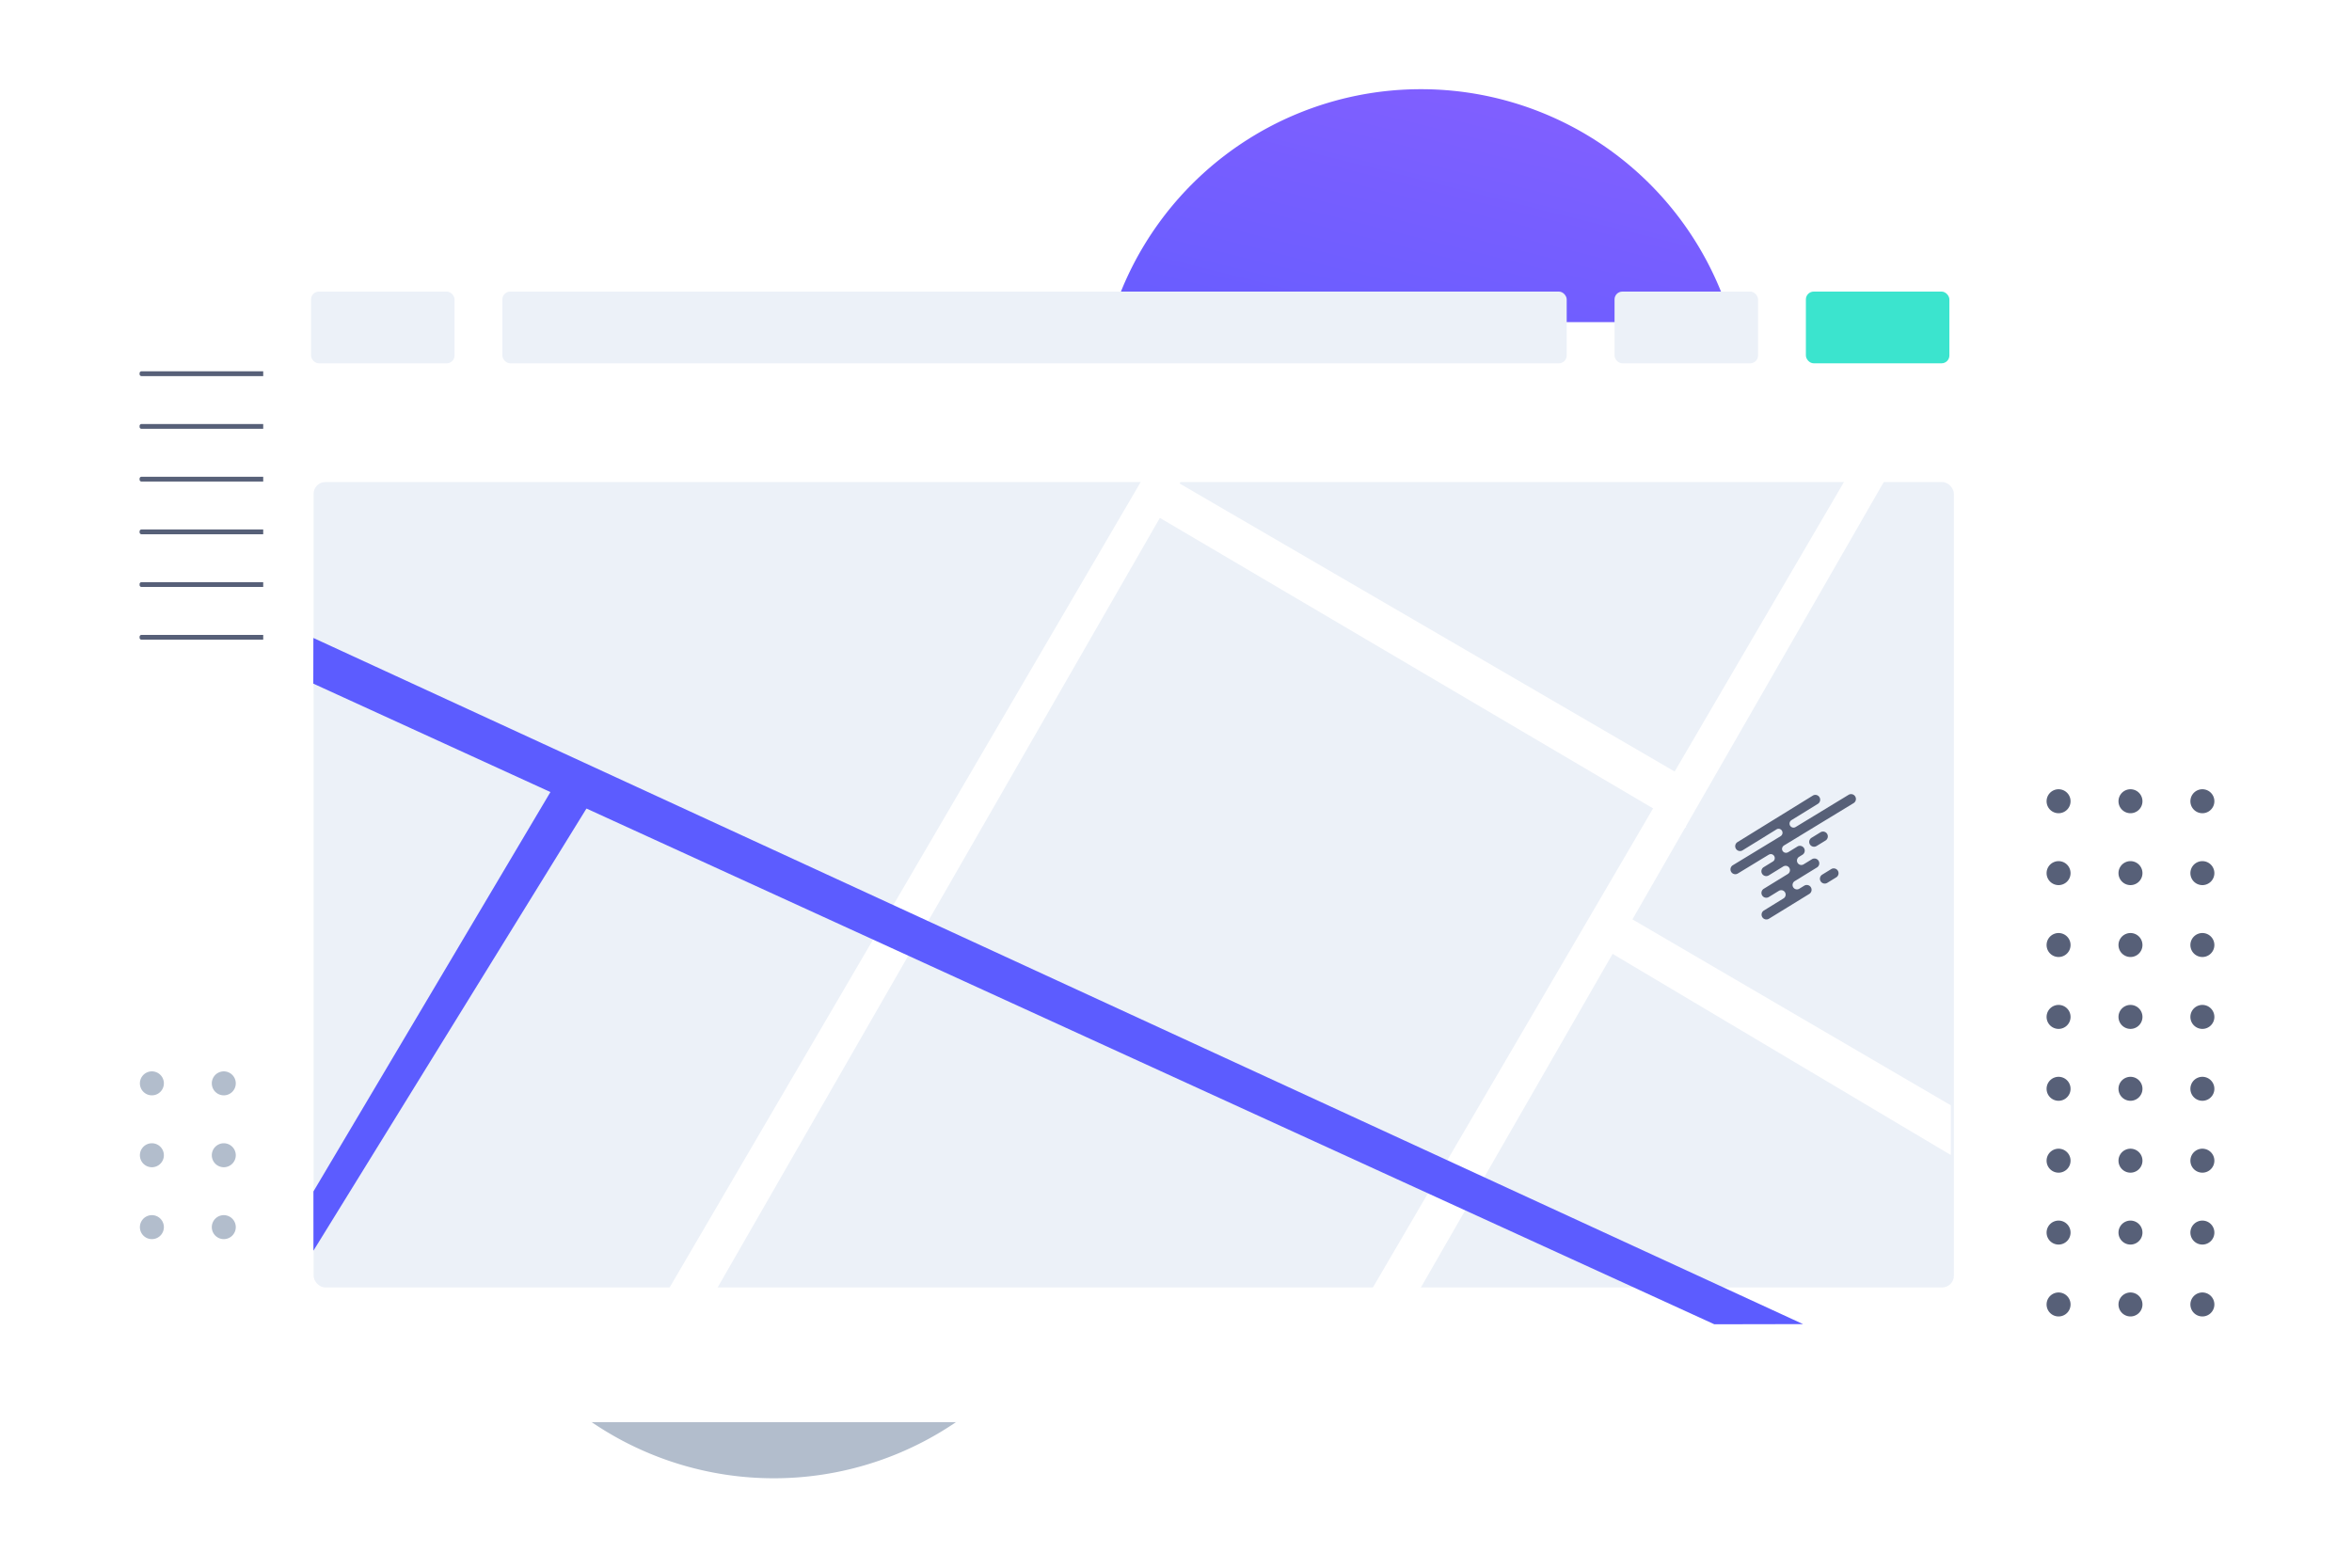 <svg xmlns="http://www.w3.org/2000/svg" xmlns:xlink="http://www.w3.org/1999/xlink" width="1200" height="800" viewBox="0 0 1200 800"><defs><linearGradient id="a" x1="0.853" y1="-0.205" x2="0.147" y2="1.205" gradientUnits="objectBoundingBox"><stop offset="0" stop-color="#8960ff"/><stop offset="1" stop-color="#5c5cff"/></linearGradient><filter id="b" x="-15.711" y="14.39" width="1184.702" height="861.328" filterUnits="userSpaceOnUse"><feOffset dy="40" input="SourceAlpha"/><feGaussianBlur stdDeviation="50" result="c"/><feFlood flood-color="#090e18" flood-opacity="0.302"/><feComposite operator="in" in2="c"/><feComposite in="SourceGraphic"/></filter><filter id="d" x="89.784" y="199.06" width="890.132" height="620.629" filterUnits="userSpaceOnUse"><feOffset dy="20" input="SourceAlpha"/><feGaussianBlur stdDeviation="20" result="e"/><feFlood flood-color="#090e18" flood-opacity="0.302"/><feComposite operator="in" in2="e"/><feComposite in="SourceGraphic"/></filter><filter id="f" x="86.828" y="338.8" width="273.797" height="363.37" filterUnits="userSpaceOnUse"><feOffset dy="20" input="SourceAlpha"/><feGaussianBlur stdDeviation="20" result="g"/><feFlood flood-color="#090e18" flood-opacity="0.302"/><feComposite operator="in" in2="g"/><feComposite in="SourceGraphic"/></filter><clipPath id="i"><rect width="1200" height="800"/></clipPath></defs><g id="h" clip-path="url(#i)"><g transform="translate(40.18 45.516)"><path d="M0,0H330.173A165.087,165.087,0,0,1,0,0Z" transform="translate(189.543 544.173)" fill="#b2bdcc"/><path d="M0,165.086a165.086,165.086,0,0,1,330.172,0Z" transform="translate(519.715)" fill="url(#a)"/><path d="M1,136.96a1,1,0,0,1-1-1v-.445a1,1,0,0,1,1-1H121.286a1,1,0,0,1,1,1v.445a1,1,0,0,1-1,1Zm0-26.9a1,1,0,0,1-1-1v-.446a1,1,0,0,1,1-1H121.286a1,1,0,0,1,1,1v.446a1,1,0,0,1-1,1Zm0-26.9a1,1,0,0,1-1-1v-.445a1,1,0,0,1,1-1H121.286a1,1,0,0,1,1,1v.445a1,1,0,0,1-1,1Zm0-26.9a1,1,0,0,1-1-1v-.445a1,1,0,0,1,1-1H121.286a1,1,0,0,1,1,1v.445a1,1,0,0,1-1,1Zm0-26.9a1,1,0,0,1-1-1V27.9a1,1,0,0,1,1-1H121.286a1,1,0,0,1,1,1v.445a1,1,0,0,1-1,1Zm0-26.9a1,1,0,0,1-1-1V1A1,1,0,0,1,1,0H121.286a1,1,0,0,1,1,1v.445a1,1,0,0,1-1,1Z" transform="translate(31.037 143.956)" fill="#576078"/><path d="M73.371,262.915a6.115,6.115,0,1,1,6.115,6.115A6.11,6.11,0,0,1,73.371,262.915Zm-36.686,0A6.114,6.114,0,1,1,42.8,269.03,6.11,6.11,0,0,1,36.685,262.915ZM0,262.915a6.114,6.114,0,1,1,6.114,6.115A6.109,6.109,0,0,1,0,262.915ZM73.371,226.23a6.115,6.115,0,1,1,6.115,6.114A6.11,6.11,0,0,1,73.371,226.23Zm-36.686,0a6.114,6.114,0,1,1,6.115,6.114A6.11,6.11,0,0,1,36.685,226.23ZM0,226.23a6.114,6.114,0,1,1,6.114,6.114A6.109,6.109,0,0,1,0,226.23Zm73.371-36.687a6.115,6.115,0,1,1,6.115,6.115A6.109,6.109,0,0,1,73.371,189.543Zm-36.686,0a6.114,6.114,0,1,1,6.115,6.115A6.109,6.109,0,0,1,36.685,189.543ZM0,189.543a6.114,6.114,0,1,1,6.114,6.115A6.108,6.108,0,0,1,0,189.543Zm73.371-36.685a6.115,6.115,0,1,1,6.115,6.115A6.109,6.109,0,0,1,73.371,152.858Zm-36.686,0a6.114,6.114,0,1,1,6.115,6.115A6.109,6.109,0,0,1,36.685,152.858ZM0,152.858a6.114,6.114,0,1,1,6.114,6.115A6.108,6.108,0,0,1,0,152.858Zm73.371-36.685a6.115,6.115,0,1,1,6.115,6.114A6.11,6.11,0,0,1,73.371,116.172Zm-36.686,0a6.114,6.114,0,1,1,6.115,6.114A6.11,6.11,0,0,1,36.685,116.172ZM0,116.172a6.114,6.114,0,1,1,6.114,6.114A6.109,6.109,0,0,1,0,116.172ZM73.371,79.486A6.115,6.115,0,1,1,79.486,85.6,6.109,6.109,0,0,1,73.371,79.486Zm-36.686,0A6.114,6.114,0,1,1,42.8,85.6,6.109,6.109,0,0,1,36.685,79.486ZM0,79.486A6.114,6.114,0,1,1,6.114,85.6,6.108,6.108,0,0,1,0,79.486ZM73.371,42.8a6.115,6.115,0,1,1,6.115,6.115A6.109,6.109,0,0,1,73.371,42.8Zm-36.686,0A6.114,6.114,0,1,1,42.8,48.915,6.109,6.109,0,0,1,36.685,42.8ZM0,42.8a6.114,6.114,0,1,1,6.114,6.115A6.108,6.108,0,0,1,0,42.8ZM73.371,6.115a6.115,6.115,0,1,1,6.115,6.114A6.11,6.11,0,0,1,73.371,6.115Zm-36.686,0A6.114,6.114,0,1,1,42.8,12.228,6.11,6.11,0,0,1,36.685,6.115ZM0,6.115a6.114,6.114,0,1,1,6.114,6.114A6.109,6.109,0,0,1,0,6.115Z" transform="translate(1004 357.246)" fill="#576078"/><path d="M73.372,79.486A6.114,6.114,0,1,1,79.487,85.6,6.11,6.11,0,0,1,73.372,79.486Zm-36.685,0A6.114,6.114,0,1,1,42.8,85.6,6.109,6.109,0,0,1,36.687,79.486ZM0,79.486A6.115,6.115,0,1,1,6.115,85.6,6.11,6.11,0,0,1,0,79.486ZM73.372,42.8a6.114,6.114,0,1,1,6.115,6.115A6.109,6.109,0,0,1,73.372,42.8Zm-36.685,0A6.114,6.114,0,1,1,42.8,48.914,6.108,6.108,0,0,1,36.687,42.8ZM0,42.8a6.115,6.115,0,1,1,6.115,6.115A6.109,6.109,0,0,1,0,42.8ZM73.372,6.114a6.114,6.114,0,1,1,6.115,6.115A6.109,6.109,0,0,1,73.372,6.114Zm-36.685,0A6.114,6.114,0,1,1,42.8,12.228,6.108,6.108,0,0,1,36.687,6.114ZM0,6.114a6.115,6.115,0,1,1,6.115,6.115A6.109,6.109,0,0,1,0,6.114Z" transform="translate(31.201 501.213)" fill="#b2bdcc"/></g><g transform="translate(109.883 124.39)"><g transform="matrix(1, 0, 0, 1, -109.88, -124.39)" filter="url(#b)"><rect width="884.702" height="561.328" rx="10" transform="translate(134.29 124.39)" fill="#fff"/></g><rect width="73.217" height="36.608" rx="4" transform="translate(48.811 24.406)" fill="#ecf1f8"/><rect width="73.217" height="36.608" rx="4" transform="translate(811.485 24.406)" fill="#3be4ce"/><rect width="73.217" height="36.608" rx="4" transform="translate(713.863 24.406)" fill="#ecf1f8"/><rect width="543.024" height="36.608" rx="4" transform="translate(146.433 24.406)" fill="#ecf1f8"/><g transform="translate(-423.1 -128.039)"><rect width="836.885" height="411" rx="6" transform="translate(473.217 249.648)" fill="#ecf1f8"/><path d="M2.64,10.15,20.221,0l1,475.977L0,488.23Z" transform="translate(898.16 239.232) rotate(30)" fill="#fff"/><path d="M2.64,10.15,20.221,0l1,475.977L0,488.23Z" transform="translate(1256.971 239.232) rotate(30)" fill="#fff"/><g transform="matrix(1, 0, 0, 1, 313.22, 3.65)" filter="url(#d)"><path d="M0,0,22.71,39.16,96.983,821.671l-20.2,11.608Z" transform="translate(919.92 655.7) rotate(120)" fill="#5c5cff"/></g><path d="M1.047,12.683,23.014,0,20.2,215.433,0,218.856Z" transform="translate(1320.045 573.14) rotate(120)" fill="#fff"/><path d="M1.047,18.867,23.014,0,20.2,320.482,0,325.575Z" transform="translate(1184.978 406.169) rotate(120)" fill="#fff"/><g transform="matrix(1, 0, 0, 1, 313.22, 3.65)" filter="url(#f)"><path d="M7.9,0,23.014,26.17,20.2,263.954,0,267.733Z" transform="translate(166.76 622.17) rotate(-150)" fill="#5c5cff"/></g></g></g><g transform="translate(882.901 405.243)"><path d="M63.985,1.585h0A2.45,2.45,0,0,0,60.611.753l-26.966,16.4a2.179,2.179,0,0,1-1.105.344,2.057,2.057,0,0,1-2.057-2.064,2.106,2.106,0,0,1,.977-1.751L44.94,5.362a2.471,2.471,0,0,0,.806-3.395h0a2.45,2.45,0,0,0-3.395-.811L3.933,24.881a2.471,2.471,0,0,0-.8,3.395h0a2.456,2.456,0,0,0,3.38.809L23.859,18.378a1.964,1.964,0,0,1,1.006-.292A2.04,2.04,0,0,1,26.9,20.129a2.077,2.077,0,0,1-1.015,1.751L1.536,36.691A2.471,2.471,0,0,0,.71,40.08h0a2.453,2.453,0,0,0,3.377.832L19.74,31.384a2.684,2.684,0,0,1,1.164-.377,2.04,2.04,0,0,1,2.036,2.043,1.972,1.972,0,0,1-.98,1.751h0l-4.654,2.863a2.464,2.464,0,0,0,2.569,4.206l7.252-4.46a2.6,2.6,0,0,1,1.332-.447A2.247,2.247,0,0,1,30.7,39.219a2.314,2.314,0,0,1-1.07,1.926h0l-12.3,7.56A2.464,2.464,0,0,0,19.9,52.911l5.143-3.161a2.472,2.472,0,0,1,1.213-.33,2.263,2.263,0,0,1,1.2,4.168h0l-10.12,6.238A2.464,2.464,0,0,0,19.9,64.032l20.654-12.7a2.471,2.471,0,0,0,.812-3.392h0a2.453,2.453,0,0,0-3.38-.814l-2.5,1.535h0a2.359,2.359,0,0,1-1.2.359,2.27,2.27,0,0,1-2.266-2.274,2.337,2.337,0,0,1,1.114-1.956l11.345-6.97a2.464,2.464,0,1,0-2.569-4.206l-4.267,2.627h0a2.321,2.321,0,0,1-1.132.324,2.244,2.244,0,0,1-2.24-2.248,2.287,2.287,0,0,1,1.041-1.9L36.97,31.4A2.464,2.464,0,1,0,34.4,27.2l-4.515,2.776a2.559,2.559,0,0,1-1.21.368,2.022,2.022,0,0,1-2.022-2.026,2.17,2.17,0,0,1,.977-1.7L63.174,4.989a2.471,2.471,0,0,0,.812-3.4Z" transform="translate(-0.353 -0.396)" fill="#576078"/><path d="M147.594,67.023a2.453,2.453,0,0,0-3.38-.814l-4.576,2.814a2.464,2.464,0,0,0,2.569,4.206l4.576-2.814A2.474,2.474,0,0,0,147.594,67.023Z" transform="translate(-98.288 -46.741)" fill="#576078"/><path d="M162.982,130.608l-4.576,2.817a2.465,2.465,0,0,0-.812,3.389h0a2.456,2.456,0,0,0,3.38.817l4.576-2.817a2.464,2.464,0,1,0-2.569-4.206Z" transform="translate(-111.596 -92.343)" fill="#576078"/></g></g></svg>